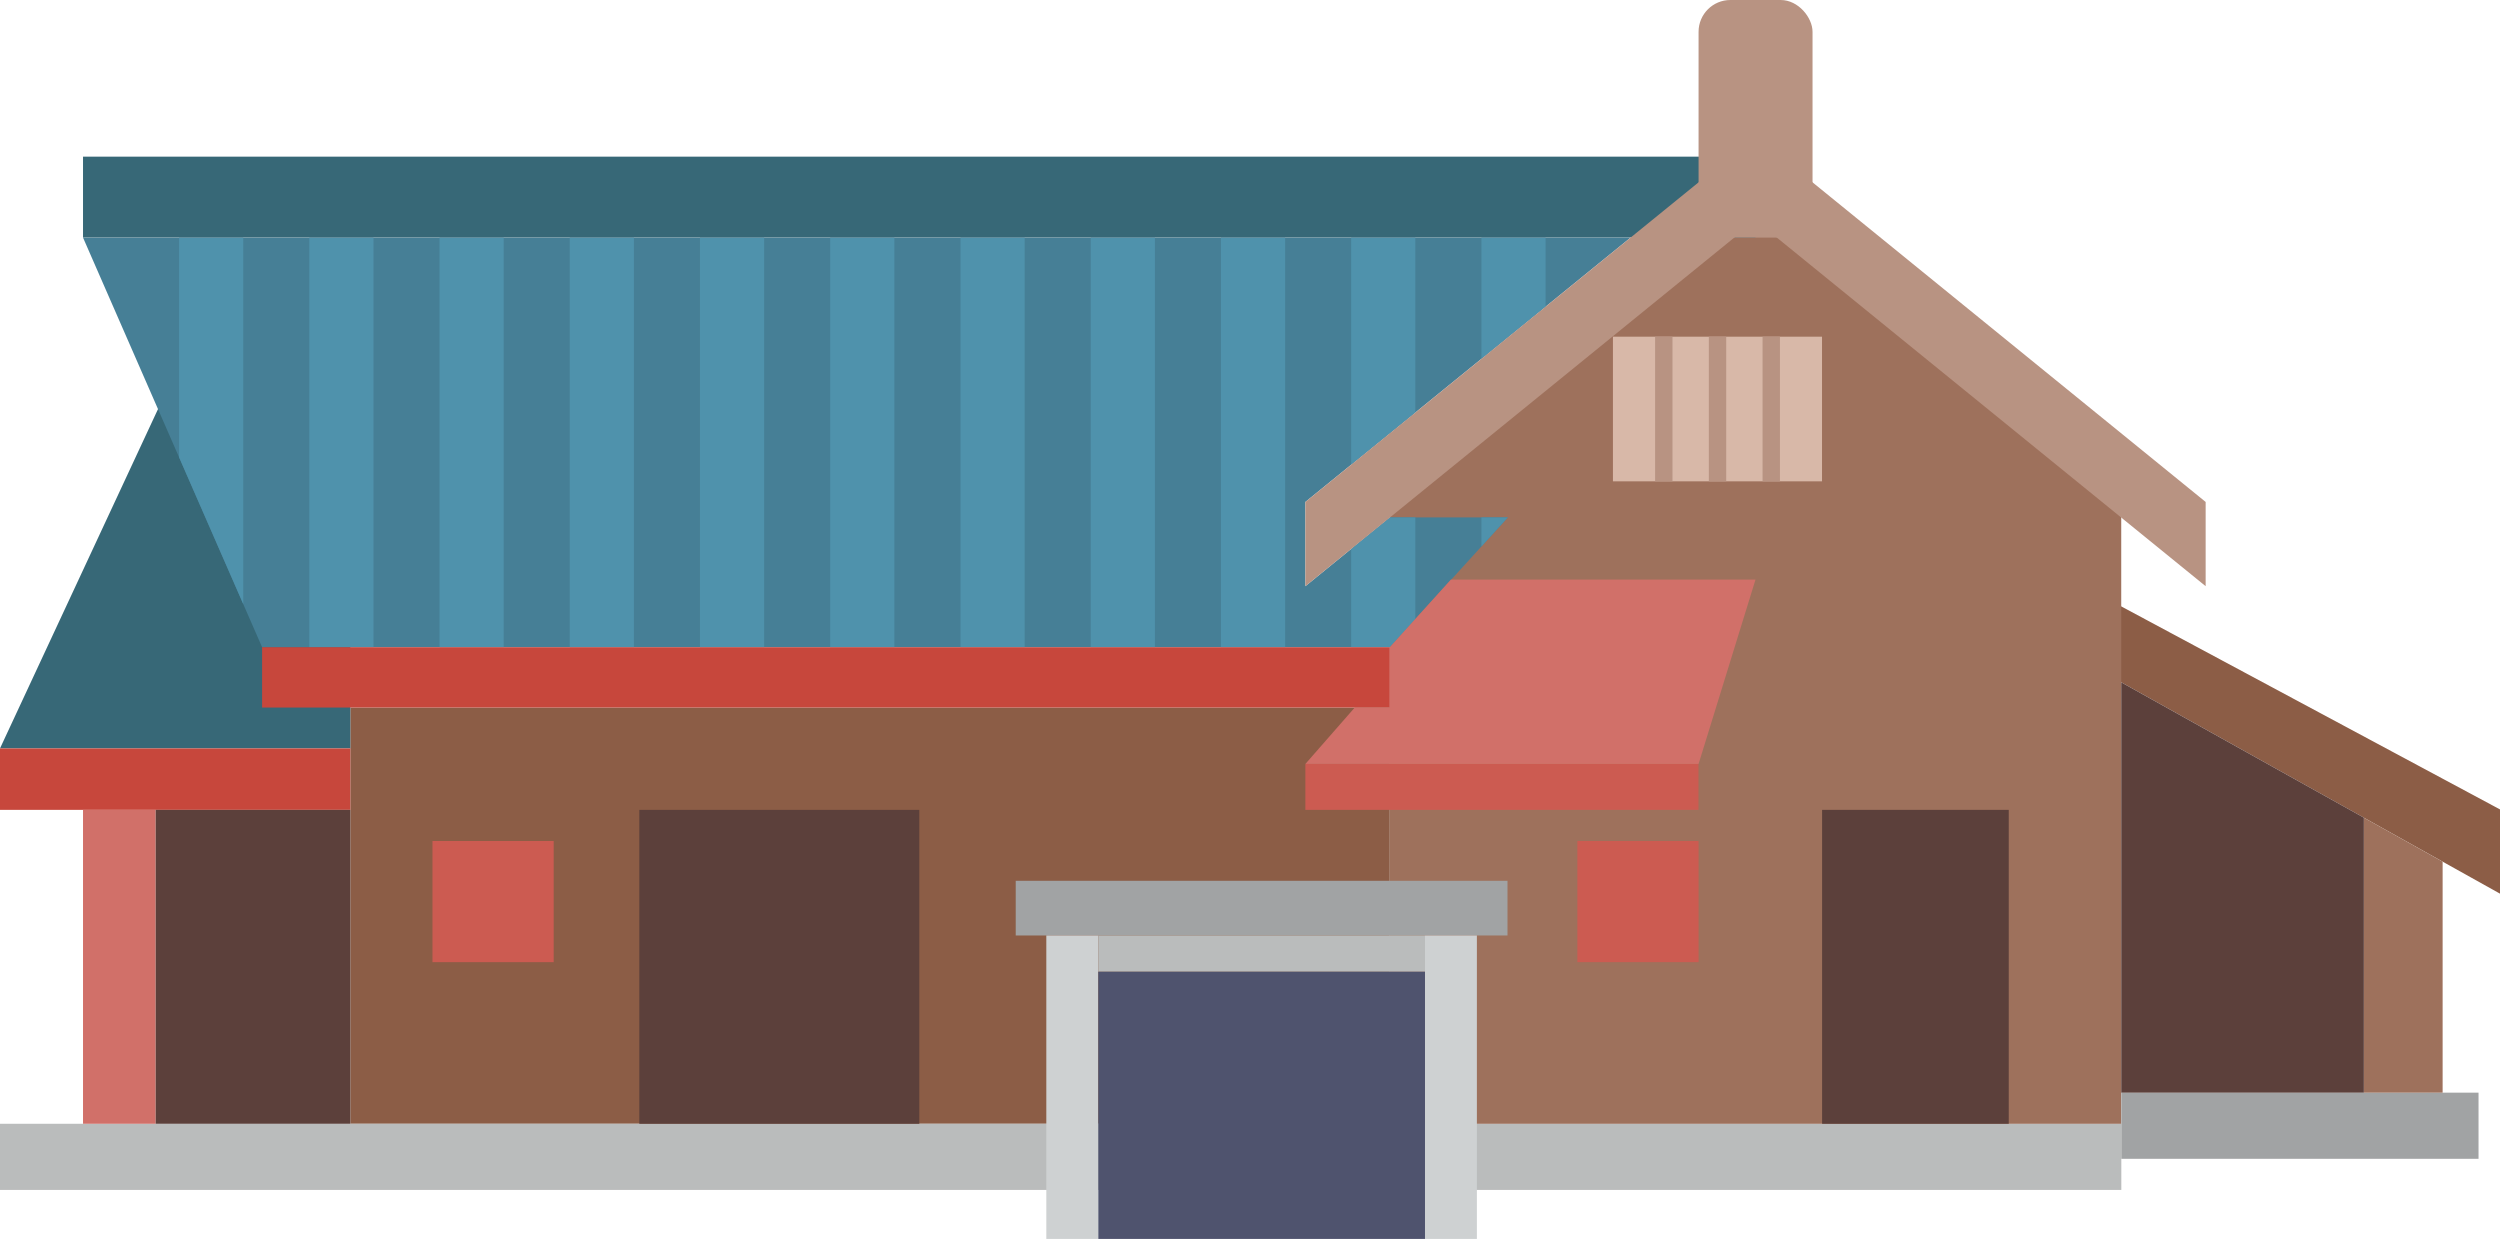 <svg xmlns="http://www.w3.org/2000/svg" xmlns:xlink="http://www.w3.org/1999/xlink" viewBox="0 0 287.58 142.52"><defs><style>.cls-1,.cls-10{fill:none;}.cls-2{fill:#8c5d46;}.cls-3{fill:#babcbc;}.cls-4{fill:#376877;}.cls-5{fill:#9e715c;}.cls-6{fill:#467f96;}.cls-7{clip-path:url(#clip-path);}.cls-8{fill:#4f92ac;}.cls-9{fill:#d8b8a8;}.cls-10{stroke:#b89382;stroke-miterlimit:10;stroke-width:2px;}.cls-11{fill:#a1a3a4;}.cls-12{fill:#ced1d2;}.cls-13{fill:#4f536e;}.cls-14{fill:#5c403b;}.cls-15{fill:#d17069;}.cls-16{fill:#cc5b51;}.cls-17{fill:#c7473c;}.cls-18{fill:#b89382;}</style><clipPath id="clip-path"><polygon class="cls-1" points="9.55 27.33 30.15 74.45 159.87 74.45 173.45 59.52 159.87 59.52 150.16 67.43 150.16 57.74 187.57 27.33 9.55 27.33"/></clipPath></defs><title>06</title><g id="圖層_2" data-name="圖層 2"><g id="點擊icon"><polygon class="cls-2" points="287.58 93.11 287.58 102.8 239.44 75.94 243.31 69.38 287.58 93.11"/><rect class="cls-2" x="40.3" y="81.39" width="119.57" height="47.88"/><rect class="cls-3" y="129.27" width="244.02" height="7.61"/><polygon class="cls-4" points="18.18 47.05 0 86.09 40.3 86.09 40.3 47.05 18.18 47.05"/><polygon class="cls-5" points="159.87 129.27 244.01 129.27 244.01 56.43 200.82 16.56 159.87 56.43 159.87 129.27"/><polygon class="cls-6" points="9.55 27.33 30.15 74.45 159.87 74.45 173.45 59.52 159.87 59.52 150.16 67.43 150.16 57.74 187.57 27.33 9.55 27.33"/><g class="cls-7"><rect class="cls-8" x="20.6" y="27.33" width="7.38" height="54.06"/><rect class="cls-8" x="50.56" y="27.33" width="7.38" height="54.06"/><rect class="cls-8" x="65.54" y="27.33" width="7.38" height="54.06"/><rect class="cls-8" x="80.52" y="27.33" width="7.38" height="54.06"/><rect class="cls-8" x="95.5" y="27.33" width="7.38" height="54.06"/><rect class="cls-8" x="110.49" y="27.33" width="7.38" height="54.06"/><rect class="cls-8" x="125.47" y="27.33" width="7.38" height="54.06"/><rect class="cls-8" x="140.45" y="27.33" width="7.38" height="54.06"/><rect class="cls-8" x="155.43" y="27.33" width="7.38" height="54.06"/><rect class="cls-8" x="170.41" y="27.33" width="7.38" height="54.06"/><rect class="cls-8" x="35.58" y="27.33" width="7.38" height="54.06"/></g><rect class="cls-9" x="185.54" y="38.73" width="24.05" height="16.64"/><rect class="cls-4" x="9.55" y="18.02" width="192.39" height="9.3"/><line class="cls-10" x1="191.39" y1="38.73" x2="191.39" y2="55.38"/><line class="cls-10" x1="197.57" y1="38.73" x2="197.57" y2="55.38"/><line class="cls-10" x1="203.75" y1="38.73" x2="203.75" y2="55.38"/><rect class="cls-11" x="116.84" y="101.32" width="56.57" height="6.29"/><rect class="cls-12" x="120.36" y="107.61" width="5.98" height="34.91"/><rect class="cls-12" x="163.91" y="107.61" width="5.98" height="34.91"/><rect class="cls-3" x="126.34" y="107.61" width="37.58" height="4.17"/><rect class="cls-13" x="126.34" y="111.78" width="37.58" height="30.74"/><rect class="cls-14" x="209.6" y="93.16" width="21.47" height="36.11"/><rect class="cls-14" x="73.54" y="93.16" width="32.21" height="36.11"/><polygon class="cls-15" points="166.9 66.67 201.94 66.67 195.39 87.88 150.16 87.88 155.84 81.39 159.87 81.39 159.87 74.45 166.9 66.67"/><rect class="cls-16" x="150.16" y="87.88" width="45.22" height="5.28"/><rect class="cls-17" x="30.15" y="74.45" width="129.72" height="6.94"/><rect class="cls-16" x="49.75" y="96.74" width="13.94" height="13.94"/><rect class="cls-16" x="181.45" y="96.74" width="13.94" height="13.94"/><rect class="cls-17" y="86.09" width="40.3" height="7.07"/><rect class="cls-15" x="9.55" y="93.16" width="8.36" height="36.11"/><rect class="cls-11" x="244.02" y="125.69" width="41.09" height="7.61"/><polygon class="cls-5" points="280.98 99.12 280.98 125.69 271.92 125.69 271.92 94.06 280.98 99.12"/><polygon class="cls-14" points="244.01 78.49 271.92 94.06 271.92 125.69 244.01 125.69 244.01 78.49"/><rect class="cls-14" x="17.91" y="93.16" width="22.39" height="36.11"/><rect class="cls-18" x="195.39" width="13.11" height="27.33" rx="3.66"/><polygon class="cls-18" points="253.72 57.74 253.72 67.43 199.2 23.11 203.07 16.56 253.72 57.74"/><polygon class="cls-18" points="150.16 57.74 150.16 67.43 204.69 23.11 200.82 16.56 150.16 57.74"/></g></g></svg>
